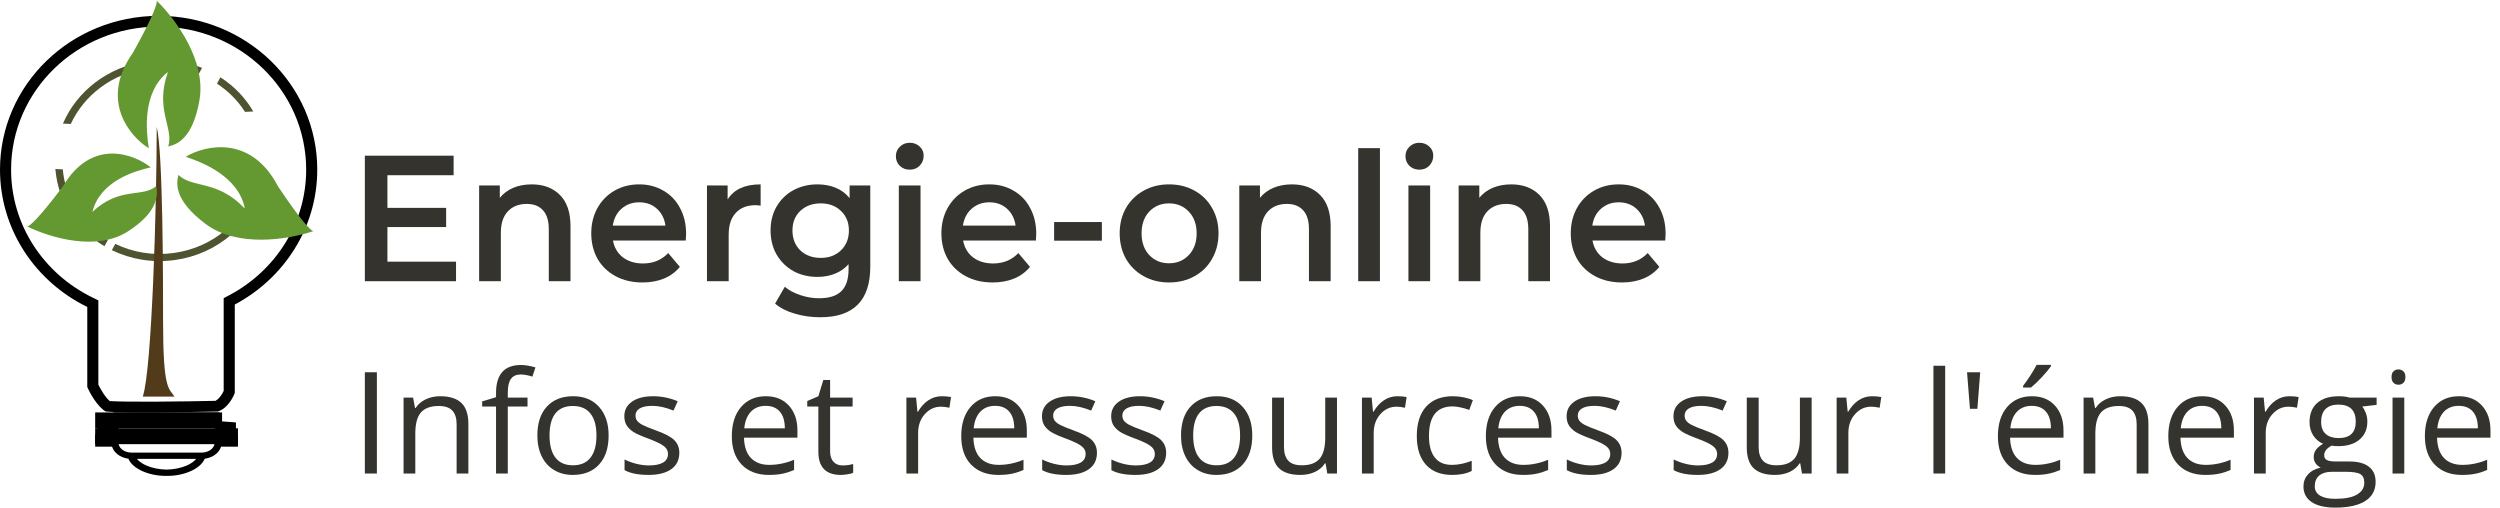 <svg width="197" height="40" viewBox="0 0 197 40" fill="none" xmlns="http://www.w3.org/2000/svg">
<path d="M35.936 20.619V22.16H28.75V12.268H35.745V13.808H30.529V16.38H35.156V17.892H30.529V20.619H35.936Z" fill="#34332E"/>
<path d="M41.904 14.528C42.825 14.528 43.564 14.806 44.121 15.362C44.678 15.918 44.956 16.742 44.956 17.835V22.16H43.245V18.061C43.245 17.402 43.094 16.907 42.793 16.578C42.492 16.238 42.063 16.069 41.507 16.069C40.877 16.069 40.38 16.267 40.014 16.662C39.65 17.049 39.467 17.609 39.467 18.344V22.16H37.756V14.613H39.385V15.588C39.668 15.24 40.024 14.976 40.453 14.797C40.881 14.618 41.365 14.528 41.904 14.528Z" fill="#34332E"/>
<path d="M54.065 18.429C54.065 18.551 54.056 18.726 54.038 18.952H48.302C48.403 19.508 48.663 19.95 49.083 20.28C49.511 20.6 50.041 20.761 50.67 20.761C51.473 20.761 52.135 20.487 52.655 19.941L53.572 21.029C53.244 21.434 52.828 21.74 52.327 21.948C51.825 22.155 51.259 22.258 50.629 22.258C49.826 22.258 49.119 22.094 48.508 21.764C47.896 21.434 47.422 20.977 47.084 20.393C46.755 19.8 46.591 19.131 46.591 18.386C46.591 17.652 46.751 16.992 47.07 16.408C47.399 15.815 47.85 15.353 48.425 15.023C49 14.693 49.648 14.528 50.369 14.528C51.081 14.528 51.715 14.693 52.272 15.023C52.838 15.343 53.276 15.8 53.586 16.394C53.905 16.978 54.065 17.656 54.065 18.429ZM50.369 15.942C49.822 15.942 49.356 16.111 48.973 16.45C48.599 16.78 48.371 17.223 48.288 17.779H52.436C52.363 17.232 52.139 16.79 51.765 16.45C51.391 16.111 50.926 15.942 50.369 15.942Z" fill="#34332E"/>
<path d="M57.337 15.716C57.83 14.924 58.697 14.528 59.938 14.528V16.21C59.792 16.182 59.66 16.168 59.541 16.168C58.875 16.168 58.355 16.37 57.981 16.775C57.607 17.171 57.42 17.746 57.42 18.5V22.16H55.709V14.613H57.337V15.716Z" fill="#34332E"/>
<path d="M68.578 14.613V21.015C68.578 23.672 67.264 25 64.636 25C63.933 25 63.267 24.906 62.637 24.717C62.007 24.538 61.487 24.274 61.077 23.926L61.843 22.598C62.163 22.871 62.564 23.087 63.048 23.248C63.541 23.417 64.038 23.502 64.54 23.502C65.343 23.502 65.931 23.314 66.306 22.937C66.68 22.56 66.867 21.985 66.867 21.213V20.817C66.575 21.147 66.219 21.396 65.799 21.566C65.379 21.736 64.918 21.82 64.417 21.82C63.723 21.82 63.093 21.67 62.528 21.368C61.971 21.057 61.528 20.624 61.2 20.068C60.88 19.512 60.721 18.876 60.721 18.16C60.721 17.444 60.88 16.813 61.2 16.267C61.528 15.711 61.971 15.282 62.528 14.981C63.093 14.679 63.723 14.528 64.417 14.528C64.946 14.528 65.425 14.618 65.854 14.797C66.292 14.976 66.657 15.249 66.949 15.617V14.613H68.578ZM64.677 20.322C65.325 20.322 65.854 20.125 66.265 19.729C66.684 19.324 66.894 18.801 66.894 18.16C66.894 17.529 66.684 17.016 66.265 16.62C65.854 16.224 65.325 16.026 64.677 16.026C64.02 16.026 63.481 16.224 63.062 16.62C62.651 17.016 62.446 17.529 62.446 18.16C62.446 18.801 62.651 19.324 63.062 19.729C63.481 20.125 64.02 20.322 64.677 20.322Z" fill="#34332E"/>
<path d="M70.827 14.613H72.538V22.16H70.827V14.613ZM71.69 13.37C71.379 13.37 71.119 13.271 70.909 13.073C70.7 12.866 70.595 12.611 70.595 12.31C70.595 12.008 70.7 11.759 70.909 11.561C71.119 11.354 71.379 11.25 71.69 11.25C72 11.25 72.26 11.349 72.47 11.547C72.68 11.735 72.785 11.975 72.785 12.268C72.785 12.578 72.68 12.842 72.47 13.059C72.269 13.266 72.009 13.37 71.69 13.37Z" fill="#34332E"/>
<path d="M81.656 18.429C81.656 18.551 81.647 18.726 81.628 18.952H75.893C75.993 19.508 76.253 19.95 76.673 20.28C77.102 20.6 77.631 20.761 78.261 20.761C79.064 20.761 79.726 20.487 80.246 19.941L81.163 21.029C80.835 21.434 80.419 21.74 79.917 21.948C79.415 22.155 78.85 22.258 78.22 22.258C77.417 22.258 76.71 22.094 76.098 21.764C75.487 21.434 75.012 20.977 74.675 20.393C74.346 19.8 74.182 19.131 74.182 18.386C74.182 17.652 74.342 16.992 74.661 16.408C74.99 15.815 75.441 15.353 76.016 15.023C76.591 14.693 77.239 14.528 77.96 14.528C78.672 14.528 79.306 14.693 79.863 15.023C80.428 15.343 80.866 15.8 81.177 16.394C81.496 16.978 81.656 17.656 81.656 18.429ZM77.96 15.942C77.412 15.942 76.947 16.111 76.564 16.45C76.19 16.78 75.961 17.223 75.879 17.779H80.027C79.954 17.232 79.73 16.79 79.356 16.45C78.982 16.111 78.517 15.942 77.96 15.942Z" fill="#34332E"/>
<path d="M83.064 17.496H86.828V18.966H83.064V17.496Z" fill="#34332E"/>
<path d="M92.119 22.258C91.38 22.258 90.713 22.094 90.12 21.764C89.527 21.434 89.062 20.977 88.724 20.393C88.395 19.8 88.231 19.131 88.231 18.386C88.231 17.642 88.395 16.978 88.724 16.394C89.062 15.81 89.527 15.353 90.12 15.023C90.713 14.693 91.38 14.528 92.119 14.528C92.867 14.528 93.538 14.693 94.131 15.023C94.724 15.353 95.185 15.81 95.513 16.394C95.851 16.978 96.02 17.642 96.02 18.386C96.02 19.131 95.851 19.8 95.513 20.393C95.185 20.977 94.724 21.434 94.131 21.764C93.538 22.094 92.867 22.258 92.119 22.258ZM92.119 20.746C92.749 20.746 93.269 20.53 93.679 20.096C94.09 19.663 94.295 19.093 94.295 18.386C94.295 17.68 94.09 17.11 93.679 16.677C93.269 16.243 92.749 16.026 92.119 16.026C91.489 16.026 90.969 16.243 90.558 16.677C90.157 17.11 89.956 17.68 89.956 18.386C89.956 19.093 90.157 19.663 90.558 20.096C90.969 20.53 91.489 20.746 92.119 20.746Z" fill="#34332E"/>
<path d="M101.804 14.528C102.725 14.528 103.465 14.806 104.021 15.362C104.578 15.918 104.856 16.742 104.856 17.835V22.16H103.145V18.061C103.145 17.402 102.995 16.907 102.694 16.578C102.392 16.238 101.963 16.069 101.407 16.069C100.777 16.069 100.28 16.267 99.915 16.662C99.55 17.049 99.367 17.609 99.367 18.344V22.16H97.656V14.613H99.285V15.588C99.568 15.24 99.924 14.976 100.353 14.797C100.782 14.618 101.265 14.528 101.804 14.528Z" fill="#34332E"/>
<path d="M107.027 11.674H108.738V22.16H107.027V11.674Z" fill="#34332E"/>
<path d="M110.984 14.613H112.695V22.16H110.984V14.613ZM111.846 13.37C111.536 13.37 111.276 13.271 111.066 13.073C110.856 12.866 110.751 12.611 110.751 12.31C110.751 12.008 110.856 11.759 111.066 11.561C111.276 11.354 111.536 11.25 111.846 11.25C112.156 11.25 112.416 11.349 112.626 11.547C112.836 11.735 112.941 11.975 112.941 12.268C112.941 12.578 112.836 12.842 112.626 13.059C112.426 13.266 112.165 13.37 111.846 13.37Z" fill="#34332E"/>
<path d="M119.088 14.528C120.01 14.528 120.749 14.806 121.306 15.362C121.862 15.918 122.141 16.742 122.141 17.835V22.16H120.43V18.061C120.43 17.402 120.279 16.907 119.978 16.578C119.677 16.238 119.248 16.069 118.691 16.069C118.061 16.069 117.564 16.267 117.199 16.662C116.834 17.049 116.652 17.609 116.652 18.344V22.16H114.941V14.613H116.569V15.588C116.852 15.24 117.208 14.976 117.637 14.797C118.066 14.618 118.55 14.528 119.088 14.528Z" fill="#34332E"/>
<path d="M131.25 18.429C131.25 18.551 131.241 18.726 131.222 18.952H125.487C125.587 19.508 125.847 19.95 126.267 20.28C126.696 20.6 127.225 20.761 127.855 20.761C128.658 20.761 129.32 20.487 129.84 19.941L130.757 21.029C130.428 21.434 130.013 21.74 129.511 21.948C129.009 22.155 128.444 22.258 127.814 22.258C127.011 22.258 126.304 22.094 125.692 21.764C125.081 21.434 124.606 20.977 124.269 20.393C123.94 19.8 123.776 19.131 123.776 18.386C123.776 17.652 123.935 16.992 124.255 16.408C124.583 15.815 125.035 15.353 125.61 15.023C126.185 14.693 126.833 14.528 127.554 14.528C128.266 14.528 128.9 14.693 129.456 15.023C130.022 15.343 130.46 15.8 130.771 16.394C131.09 16.978 131.25 17.656 131.25 18.429ZM127.554 15.942C127.006 15.942 126.541 16.111 126.158 16.45C125.783 16.78 125.555 17.223 125.473 17.779H129.621C129.548 17.232 129.324 16.79 128.95 16.45C128.576 16.111 128.11 15.942 127.554 15.942Z" fill="#34332E"/>
<path d="M28.75 37.314V29.334H29.698V37.314H28.75Z" fill="#34332E"/>
<path d="M35.982 37.314V33.444C35.982 32.957 35.869 32.593 35.642 32.353C35.415 32.112 35.06 31.992 34.577 31.992C33.938 31.992 33.469 32.162 33.172 32.5C32.874 32.838 32.726 33.397 32.726 34.176V37.314H31.8V31.332H32.553L32.703 32.151H32.748C32.938 31.856 33.203 31.628 33.545 31.468C33.887 31.305 34.268 31.223 34.688 31.223C35.425 31.223 35.978 31.397 36.35 31.747C36.722 32.092 36.908 32.647 36.908 33.412V37.314H35.982Z" fill="#34332E"/>
<path d="M41.569 32.036H40.014V37.314H39.088V32.036H37.995V31.627L39.088 31.299V30.966C39.088 29.496 39.744 28.761 41.056 28.761C41.38 28.761 41.759 28.825 42.194 28.952L41.954 29.678C41.597 29.565 41.292 29.509 41.04 29.509C40.69 29.509 40.432 29.623 40.265 29.853C40.097 30.078 40.014 30.442 40.014 30.944V31.332H41.569V32.036Z" fill="#34332E"/>
<path d="M47.959 34.318C47.959 35.293 47.709 36.055 47.207 36.605C46.705 37.151 46.012 37.424 45.127 37.424C44.581 37.424 44.095 37.298 43.672 37.047C43.248 36.796 42.921 36.436 42.69 35.966C42.46 35.497 42.344 34.947 42.344 34.318C42.344 33.342 42.593 32.584 43.092 32.041C43.59 31.496 44.281 31.223 45.166 31.223C46.021 31.223 46.699 31.501 47.201 32.058C47.707 32.615 47.959 33.368 47.959 34.318ZM43.303 34.318C43.303 35.082 43.46 35.664 43.772 36.064C44.084 36.465 44.543 36.665 45.149 36.665C45.755 36.665 46.214 36.467 46.526 36.07C46.843 35.67 47.001 35.086 47.001 34.318C47.001 33.557 46.843 32.98 46.526 32.587C46.214 32.191 45.751 31.992 45.138 31.992C44.532 31.992 44.075 32.187 43.766 32.576C43.458 32.966 43.303 33.546 43.303 34.318Z" fill="#34332E"/>
<path d="M53.53 35.682C53.53 36.239 53.318 36.669 52.894 36.971C52.471 37.273 51.876 37.424 51.11 37.424C50.3 37.424 49.668 37.298 49.214 37.047V36.206C49.508 36.352 49.822 36.467 50.157 36.55C50.495 36.634 50.82 36.676 51.132 36.676C51.616 36.676 51.987 36.601 52.248 36.452C52.508 36.299 52.638 36.068 52.638 35.759C52.638 35.526 52.534 35.328 52.326 35.164C52.121 34.996 51.72 34.8 51.121 34.574C50.552 34.367 50.147 34.187 49.906 34.034C49.668 33.877 49.489 33.701 49.37 33.504C49.255 33.308 49.197 33.073 49.197 32.8C49.197 32.313 49.4 31.929 49.805 31.648C50.21 31.365 50.766 31.223 51.472 31.223C52.13 31.223 52.774 31.354 53.402 31.616L53.073 32.353C52.459 32.105 51.904 31.981 51.406 31.981C50.967 31.981 50.636 32.049 50.413 32.183C50.19 32.318 50.078 32.504 50.078 32.74C50.078 32.9 50.119 33.037 50.201 33.15C50.287 33.262 50.422 33.37 50.608 33.472C50.794 33.574 51.151 33.721 51.679 33.914C52.404 34.172 52.892 34.432 53.145 34.694C53.402 34.956 53.53 35.286 53.53 35.682Z" fill="#34332E"/>
<path d="M60.589 37.424C59.686 37.424 58.972 37.154 58.448 36.616C57.928 36.077 57.667 35.329 57.667 34.372C57.667 33.408 57.909 32.642 58.392 32.074C58.879 31.506 59.532 31.223 60.35 31.223C61.115 31.223 61.721 31.47 62.167 31.965C62.613 32.456 62.837 33.106 62.837 33.914V34.487H58.627C58.645 35.189 58.825 35.722 59.167 36.086C59.513 36.45 59.998 36.632 60.623 36.632C61.281 36.632 61.931 36.497 62.574 36.228V37.036C62.247 37.174 61.937 37.273 61.643 37.331C61.353 37.393 61.002 37.424 60.589 37.424ZM60.338 31.981C59.848 31.981 59.456 32.138 59.162 32.451C58.872 32.764 58.701 33.197 58.649 33.75H61.844C61.844 33.179 61.714 32.742 61.454 32.44C61.193 32.134 60.822 31.981 60.338 31.981Z" fill="#34332E"/>
<path d="M66.394 36.676C66.558 36.676 66.716 36.665 66.868 36.643C67.02 36.617 67.141 36.592 67.23 36.567V37.26C67.13 37.307 66.981 37.345 66.784 37.374C66.591 37.407 66.416 37.424 66.26 37.424C65.078 37.424 64.487 36.814 64.487 35.595V32.036H63.612V31.599L64.487 31.223L64.877 29.945H65.413V31.332H67.186V32.036H65.413V35.557C65.413 35.917 65.5 36.194 65.675 36.386C65.849 36.579 66.089 36.676 66.394 36.676Z" fill="#34332E"/>
<path d="M74.212 31.223C74.483 31.223 74.727 31.244 74.942 31.288L74.814 32.129C74.561 32.074 74.338 32.047 74.145 32.047C73.65 32.047 73.227 32.243 72.873 32.636C72.524 33.029 72.349 33.519 72.349 34.105V37.314H71.424V31.332H72.188L72.293 32.44H72.338C72.565 32.051 72.838 31.75 73.158 31.539C73.478 31.328 73.829 31.223 74.212 31.223Z" fill="#34332E"/>
<path d="M78.667 37.424C77.764 37.424 77.05 37.154 76.526 36.616C76.005 36.077 75.745 35.329 75.745 34.372C75.745 33.408 75.987 32.642 76.47 32.074C76.957 31.506 77.609 31.223 78.427 31.223C79.193 31.223 79.799 31.47 80.245 31.965C80.691 32.456 80.914 33.106 80.914 33.914V34.487H76.704C76.723 35.189 76.903 35.722 77.245 36.086C77.591 36.45 78.076 36.632 78.7 36.632C79.358 36.632 80.009 36.497 80.652 36.228V37.036C80.325 37.174 80.014 37.273 79.721 37.331C79.431 37.393 79.08 37.424 78.667 37.424ZM78.416 31.981C77.925 31.981 77.533 32.138 77.24 32.451C76.95 32.764 76.778 33.197 76.727 33.75H79.922C79.922 33.179 79.791 32.742 79.531 32.44C79.271 32.134 78.899 31.981 78.416 31.981Z" fill="#34332E"/>
<path d="M86.44 35.682C86.44 36.239 86.228 36.669 85.804 36.971C85.38 37.273 84.786 37.424 84.02 37.424C83.21 37.424 82.578 37.298 82.124 37.047V36.206C82.418 36.352 82.732 36.467 83.067 36.55C83.405 36.634 83.73 36.676 84.042 36.676C84.525 36.676 84.897 36.601 85.157 36.452C85.418 36.299 85.548 36.068 85.548 35.759C85.548 35.526 85.444 35.328 85.236 35.164C85.031 34.996 84.63 34.8 84.031 34.574C83.462 34.367 83.057 34.187 82.816 34.034C82.578 33.877 82.399 33.701 82.28 33.504C82.165 33.308 82.107 33.073 82.107 32.8C82.107 32.313 82.31 31.929 82.715 31.648C83.12 31.365 83.676 31.223 84.382 31.223C85.04 31.223 85.683 31.354 86.312 31.616L85.983 32.353C85.369 32.105 84.814 31.981 84.316 31.981C83.877 31.981 83.546 32.049 83.323 32.183C83.1 32.318 82.988 32.504 82.988 32.74C82.988 32.9 83.029 33.037 83.111 33.15C83.197 33.262 83.332 33.37 83.518 33.472C83.704 33.574 84.061 33.721 84.589 33.914C85.314 34.172 85.802 34.432 86.055 34.694C86.312 34.956 86.44 35.286 86.44 35.682Z" fill="#34332E"/>
<path d="M91.893 35.682C91.893 36.239 91.681 36.669 91.258 36.971C90.834 37.273 90.239 37.424 89.473 37.424C88.663 37.424 88.031 37.298 87.578 37.047V36.206C87.871 36.352 88.185 36.467 88.52 36.55C88.858 36.634 89.183 36.676 89.496 36.676C89.979 36.676 90.351 36.601 90.611 36.452C90.871 36.299 91.001 36.068 91.001 35.759C91.001 35.526 90.897 35.328 90.689 35.164C90.484 34.996 90.083 34.8 89.484 34.574C88.916 34.367 88.511 34.187 88.269 34.034C88.031 33.877 87.853 33.701 87.734 33.504C87.618 33.308 87.561 33.073 87.561 32.8C87.561 32.313 87.763 31.929 88.169 31.648C88.574 31.365 89.129 31.223 89.836 31.223C90.494 31.223 91.137 31.354 91.765 31.616L91.436 32.353C90.823 32.105 90.267 31.981 89.769 31.981C89.33 31.981 88.999 32.049 88.776 32.183C88.553 32.318 88.442 32.504 88.442 32.74C88.442 32.9 88.483 33.037 88.564 33.15C88.65 33.262 88.786 33.37 88.972 33.472C89.157 33.574 89.514 33.721 90.042 33.914C90.767 34.172 91.256 34.432 91.509 34.694C91.765 34.956 91.893 35.286 91.893 35.682Z" fill="#34332E"/>
<path d="M98.679 34.318C98.679 35.293 98.428 36.055 97.927 36.605C97.425 37.151 96.731 37.424 95.847 37.424C95.3 37.424 94.815 37.298 94.391 37.047C93.968 36.796 93.641 36.436 93.41 35.966C93.18 35.497 93.064 34.947 93.064 34.318C93.064 33.342 93.313 32.584 93.811 32.041C94.31 31.496 95.001 31.223 95.886 31.223C96.741 31.223 97.419 31.501 97.921 32.058C98.427 32.615 98.679 33.368 98.679 34.318ZM94.023 34.318C94.023 35.082 94.18 35.664 94.492 36.064C94.804 36.465 95.263 36.665 95.869 36.665C96.475 36.665 96.934 36.467 97.246 36.07C97.562 35.67 97.72 35.086 97.72 34.318C97.72 33.557 97.562 32.98 97.246 32.587C96.934 32.191 96.471 31.992 95.858 31.992C95.252 31.992 94.795 32.187 94.486 32.576C94.178 32.966 94.023 33.546 94.023 34.318Z" fill="#34332E"/>
<path d="M101.178 31.332V35.213C101.178 35.7 101.291 36.064 101.518 36.305C101.744 36.545 102.099 36.665 102.583 36.665C103.222 36.665 103.689 36.494 103.982 36.152C104.28 35.81 104.428 35.251 104.428 34.476V31.332H105.354V37.314H104.59L104.456 36.512H104.406C104.216 36.807 103.953 37.032 103.614 37.189C103.28 37.345 102.897 37.424 102.466 37.424C101.722 37.424 101.165 37.251 100.793 36.905C100.425 36.559 100.241 36.006 100.241 35.246V31.332H101.178Z" fill="#34332E"/>
<path d="M110.11 31.223C110.382 31.223 110.625 31.244 110.841 31.288L110.713 32.129C110.46 32.074 110.237 32.047 110.043 32.047C109.549 32.047 109.125 32.243 108.772 32.636C108.423 33.029 108.248 33.519 108.248 34.105V37.314H107.322V31.332H108.086L108.192 32.44H108.237C108.464 32.051 108.737 31.75 109.056 31.539C109.376 31.328 109.727 31.223 110.11 31.223Z" fill="#34332E"/>
<path d="M114.426 37.424C113.542 37.424 112.856 37.158 112.369 36.627C111.885 36.092 111.644 35.337 111.644 34.361C111.644 33.361 111.889 32.587 112.38 32.041C112.874 31.496 113.577 31.223 114.488 31.223C114.781 31.223 115.075 31.254 115.369 31.316C115.662 31.377 115.893 31.45 116.06 31.534L115.776 32.303C115.571 32.223 115.348 32.158 115.107 32.107C114.865 32.052 114.651 32.025 114.465 32.025C113.224 32.025 112.603 32.8 112.603 34.35C112.603 35.086 112.753 35.65 113.055 36.043C113.359 36.436 113.809 36.632 114.404 36.632C114.913 36.632 115.436 36.525 115.971 36.31V37.112C115.562 37.32 115.047 37.424 114.426 37.424Z" fill="#34332E"/>
<path d="M120.008 37.424C119.105 37.424 118.391 37.154 117.867 36.616C117.346 36.077 117.086 35.329 117.086 34.372C117.086 33.408 117.328 32.642 117.811 32.074C118.298 31.506 118.95 31.223 119.768 31.223C120.534 31.223 121.14 31.47 121.586 31.965C122.032 32.456 122.255 33.106 122.255 33.914V34.487H118.045C118.064 35.189 118.244 35.722 118.586 36.086C118.932 36.45 119.417 36.632 120.041 36.632C120.699 36.632 121.35 36.497 121.993 36.228V37.036C121.666 37.174 121.355 37.273 121.062 37.331C120.772 37.393 120.421 37.424 120.008 37.424ZM119.757 31.981C119.266 31.981 118.874 32.138 118.58 32.451C118.29 32.764 118.119 33.197 118.067 33.75H121.263C121.263 33.179 121.132 32.742 120.872 32.44C120.612 32.134 120.24 31.981 119.757 31.981Z" fill="#34332E"/>
<path d="M127.781 35.682C127.781 36.239 127.569 36.669 127.145 36.971C126.721 37.273 126.127 37.424 125.361 37.424C124.551 37.424 123.919 37.298 123.465 37.047V36.206C123.759 36.352 124.073 36.467 124.407 36.55C124.746 36.634 125.071 36.676 125.383 36.676C125.866 36.676 126.238 36.601 126.498 36.452C126.759 36.299 126.889 36.068 126.889 35.759C126.889 35.526 126.785 35.328 126.576 35.164C126.372 34.996 125.971 34.8 125.372 34.574C124.803 34.367 124.398 34.187 124.156 34.034C123.919 33.877 123.74 33.701 123.621 33.504C123.506 33.308 123.448 33.073 123.448 32.8C123.448 32.313 123.651 31.929 124.056 31.648C124.461 31.365 125.017 31.223 125.723 31.223C126.381 31.223 127.024 31.354 127.653 31.616L127.324 32.353C126.71 32.105 126.155 31.981 125.656 31.981C125.218 31.981 124.887 32.049 124.664 32.183C124.441 32.318 124.329 32.504 124.329 32.74C124.329 32.9 124.37 33.037 124.452 33.15C124.538 33.262 124.673 33.37 124.859 33.472C125.045 33.574 125.402 33.721 125.93 33.914C126.655 34.172 127.143 34.432 127.396 34.694C127.653 34.956 127.781 35.286 127.781 35.682Z" fill="#34332E"/>
<path d="M136.201 35.682C136.201 36.239 135.989 36.669 135.565 36.971C135.141 37.273 134.547 37.424 133.781 37.424C132.97 37.424 132.338 37.298 131.885 37.047V36.206C132.179 36.352 132.493 36.467 132.827 36.55C133.166 36.634 133.491 36.676 133.803 36.676C134.286 36.676 134.658 36.601 134.918 36.452C135.179 36.299 135.309 36.068 135.309 35.759C135.309 35.526 135.205 35.328 134.996 35.164C134.792 34.996 134.39 34.8 133.792 34.574C133.223 34.367 132.818 34.187 132.576 34.034C132.338 33.877 132.16 33.701 132.041 33.504C131.926 33.308 131.868 33.073 131.868 32.8C131.868 32.313 132.071 31.929 132.476 31.648C132.881 31.365 133.437 31.223 134.143 31.223C134.801 31.223 135.444 31.354 136.073 31.616L135.744 32.353C135.13 32.105 134.574 31.981 134.076 31.981C133.638 31.981 133.307 32.049 133.084 32.183C132.861 32.318 132.749 32.504 132.749 32.74C132.749 32.9 132.79 33.037 132.872 33.15C132.957 33.262 133.093 33.37 133.279 33.472C133.465 33.574 133.822 33.721 134.35 33.914C135.074 34.172 135.563 34.432 135.816 34.694C136.073 34.956 136.201 35.286 136.201 35.682Z" fill="#34332E"/>
<path d="M138.582 31.332V35.213C138.582 35.7 138.695 36.064 138.922 36.305C139.149 36.545 139.504 36.665 139.987 36.665C140.626 36.665 141.093 36.494 141.387 36.152C141.684 35.81 141.833 35.251 141.833 34.476V31.332H142.758V37.314H141.994L141.86 36.512H141.81C141.621 36.807 141.357 37.032 141.019 37.189C140.684 37.345 140.301 37.424 139.87 37.424C139.126 37.424 138.569 37.251 138.197 36.905C137.829 36.559 137.645 36.006 137.645 35.246V31.332H138.582Z" fill="#34332E"/>
<path d="M147.515 31.223C147.786 31.223 148.029 31.244 148.245 31.288L148.117 32.129C147.864 32.074 147.641 32.047 147.448 32.047C146.953 32.047 146.53 32.243 146.176 32.636C145.827 33.029 145.652 33.519 145.652 34.105V37.314H144.727V31.332H145.491L145.596 32.44H145.641C145.868 32.051 146.141 31.75 146.461 31.539C146.78 31.328 147.132 31.223 147.515 31.223Z" fill="#34332E"/>
<path d="M153.28 37.314H152.355V28.821H153.28V37.314Z" fill="#34332E"/>
<path d="M156.04 29.334L155.817 32.216H155.232L155.003 29.334H156.04Z" fill="#34332E"/>
<path d="M160.356 37.424C159.453 37.424 158.739 37.154 158.215 36.616C157.695 36.077 157.434 35.329 157.434 34.372C157.434 33.408 157.676 32.642 158.159 32.074C158.646 31.506 159.299 31.223 160.117 31.223C160.882 31.223 161.488 31.47 161.934 31.965C162.38 32.456 162.603 33.106 162.603 33.914V34.487H158.394C158.412 35.189 158.592 35.722 158.934 36.086C159.28 36.45 159.765 36.632 160.39 36.632C161.048 36.632 161.698 36.497 162.341 36.228V37.036C162.014 37.174 161.704 37.273 161.41 37.331C161.12 37.393 160.769 37.424 160.356 37.424ZM160.105 31.981C159.615 31.981 159.223 32.138 158.929 32.451C158.639 32.764 158.468 33.197 158.416 33.75H161.611C161.611 33.179 161.481 32.742 161.221 32.44C160.96 32.134 160.589 31.981 160.105 31.981ZM159.42 30.404C159.598 30.178 159.789 29.905 159.994 29.585C160.202 29.265 160.366 28.986 160.485 28.75H161.611V28.865C161.447 29.101 161.204 29.392 160.88 29.738C160.557 30.084 160.276 30.351 160.038 30.54H159.42V30.404Z" fill="#34332E"/>
<path d="M168.369 37.314V33.444C168.369 32.957 168.256 32.593 168.029 32.353C167.802 32.112 167.447 31.992 166.964 31.992C166.325 31.992 165.856 32.162 165.559 32.5C165.261 32.838 165.113 33.397 165.113 34.176V37.314H164.187V31.332H164.94L165.09 32.151H165.135C165.325 31.856 165.59 31.628 165.932 31.468C166.274 31.305 166.655 31.223 167.075 31.223C167.812 31.223 168.365 31.397 168.737 31.747C169.109 32.092 169.295 32.647 169.295 33.412V37.314H168.369Z" fill="#34332E"/>
<path d="M173.783 37.424C172.88 37.424 172.166 37.154 171.642 36.616C171.122 36.077 170.862 35.329 170.862 34.372C170.862 33.408 171.103 32.642 171.587 32.074C172.073 31.506 172.726 31.223 173.544 31.223C174.309 31.223 174.915 31.47 175.361 31.965C175.808 32.456 176.031 33.106 176.031 33.914V34.487H171.821C171.839 35.189 172.02 35.722 172.362 36.086C172.707 36.45 173.192 36.632 173.817 36.632C174.475 36.632 175.125 36.497 175.769 36.228V37.036C175.441 37.174 175.131 37.273 174.837 37.331C174.547 37.393 174.196 37.424 173.783 37.424ZM173.533 31.981C173.042 31.981 172.65 32.138 172.356 32.451C172.066 32.764 171.895 33.197 171.843 33.75H175.038C175.038 33.179 174.908 32.742 174.648 32.44C174.388 32.134 174.016 31.981 173.533 31.981Z" fill="#34332E"/>
<path d="M180.402 31.223C180.674 31.223 180.917 31.244 181.133 31.288L181.004 32.129C180.752 32.074 180.529 32.047 180.335 32.047C179.841 32.047 179.417 32.243 179.064 32.636C178.715 33.029 178.54 33.519 178.54 34.105V37.314H177.614V31.332H178.378L178.484 32.44H178.529C178.755 32.051 179.029 31.75 179.348 31.539C179.668 31.328 180.019 31.223 180.402 31.223Z" fill="#34332E"/>
<path d="M187.278 31.332V31.905L186.146 32.036C186.25 32.163 186.343 32.331 186.424 32.538C186.506 32.742 186.547 32.973 186.547 33.231C186.547 33.817 186.343 34.285 185.934 34.634C185.525 34.984 184.963 35.158 184.25 35.158C184.068 35.158 183.897 35.144 183.737 35.115C183.343 35.318 183.146 35.575 183.146 35.884C183.146 36.048 183.214 36.17 183.352 36.25C183.49 36.326 183.726 36.365 184.06 36.365H185.142C185.804 36.365 186.311 36.501 186.664 36.774C187.021 37.047 187.199 37.444 187.199 37.964C187.199 38.626 186.928 39.13 186.385 39.476C185.843 39.825 185.051 40 184.01 40C183.211 40 182.594 39.854 182.159 39.563C181.728 39.272 181.512 38.861 181.512 38.33C181.512 37.966 181.631 37.651 181.869 37.385C182.107 37.12 182.441 36.94 182.872 36.845C182.716 36.776 182.584 36.669 182.477 36.523C182.372 36.377 182.32 36.208 182.32 36.015C182.32 35.797 182.38 35.606 182.499 35.442C182.618 35.278 182.806 35.12 183.062 34.967C182.746 34.84 182.488 34.623 182.287 34.318C182.09 34.012 181.991 33.663 181.991 33.27C181.991 32.615 182.192 32.111 182.594 31.758C182.995 31.401 183.564 31.223 184.3 31.223C184.62 31.223 184.908 31.259 185.164 31.332H187.278ZM182.404 38.319C182.404 38.643 182.543 38.888 182.822 39.056C183.101 39.223 183.501 39.307 184.021 39.307C184.798 39.307 185.372 39.192 185.744 38.963C186.12 38.737 186.307 38.43 186.307 38.04C186.307 37.717 186.205 37.491 186.001 37.364C185.796 37.24 185.411 37.178 184.846 37.178H183.737C183.317 37.178 182.99 37.276 182.755 37.473C182.521 37.669 182.404 37.951 182.404 38.319ZM182.906 33.248C182.906 33.666 183.027 33.983 183.268 34.198C183.51 34.412 183.846 34.52 184.278 34.52C185.181 34.52 185.633 34.09 185.633 33.231C185.633 32.333 185.175 31.883 184.261 31.883C183.826 31.883 183.491 31.998 183.257 32.227C183.023 32.456 182.906 32.797 182.906 33.248Z" fill="#34332E"/>
<path d="M189.458 37.314H188.532V31.332H189.458V37.314ZM188.454 29.711C188.454 29.503 188.506 29.352 188.61 29.258C188.714 29.159 188.844 29.11 189.001 29.11C189.149 29.11 189.277 29.159 189.385 29.258C189.493 29.356 189.547 29.507 189.547 29.711C189.547 29.915 189.493 30.067 189.385 30.169C189.277 30.267 189.149 30.317 189.001 30.317C188.844 30.317 188.714 30.267 188.61 30.169C188.506 30.067 188.454 29.915 188.454 29.711Z" fill="#34332E"/>
<path d="M194.002 37.424C193.099 37.424 192.385 37.154 191.861 36.616C191.341 36.077 191.08 35.329 191.08 34.372C191.08 33.408 191.322 32.642 191.805 32.074C192.292 31.506 192.945 31.223 193.763 31.223C194.528 31.223 195.134 31.47 195.58 31.965C196.026 32.456 196.249 33.106 196.249 33.914V34.487H192.04C192.058 35.189 192.238 35.722 192.58 36.086C192.926 36.45 193.411 36.632 194.036 36.632C194.694 36.632 195.344 36.497 195.987 36.228V37.036C195.66 37.174 195.35 37.273 195.056 37.331C194.766 37.393 194.415 37.424 194.002 37.424ZM193.751 31.981C193.261 31.981 192.868 32.138 192.575 32.451C192.285 32.764 192.114 33.197 192.062 33.75H195.257C195.257 33.179 195.127 32.742 194.867 32.44C194.606 32.134 194.235 31.981 193.751 31.981Z" fill="#34332E"/>
<path fill-rule="evenodd" clip-rule="evenodd" d="M19.305 8.815C18.741 7.928 17.985 7.172 17.099 6.591L17.368 6.09C18.433 6.775 19.327 7.694 19.96 8.785L19.305 8.815ZM11.531 4.833C13.077 4.616 14.583 4.817 15.921 5.347L15.652 5.848C14.419 5.369 13.035 5.188 11.611 5.388C8.843 5.776 6.624 7.503 5.576 9.769L4.959 9.741C6.047 7.205 8.482 5.26 11.531 4.833ZM20.096 14.642C19.267 17.345 16.841 19.494 13.712 19.933C12.057 20.165 10.455 19.883 9.082 19.215L8.814 19.713C10.292 20.433 12.015 20.737 13.792 20.488C17.218 20.008 19.869 17.612 20.705 14.614L20.096 14.642ZM8.234 19.402C6.224 18.218 4.767 16.224 4.419 13.815C4.395 13.649 4.376 13.483 4.363 13.317L4.946 13.343C4.958 13.473 4.973 13.604 4.992 13.735C5.312 15.954 6.65 17.799 8.502 18.902L8.234 19.402Z" fill="#4F532F"/>
<path d="M11.25 31.25C11.97 29.168 12.35 16.216 12.35 10C12.85 12.024 12.85 22.287 12.85 25.323C12.85 30.789 13.317 30.575 13.75 31.25H11.25Z" fill="#513B1A"/>
<g style="mix-blend-mode:overlay">
<path fill-rule="evenodd" clip-rule="evenodd" d="M7.75 23.669V30.312C7.845 30.51 7.989 30.774 8.163 31.03C8.338 31.289 8.508 31.484 8.649 31.605C9.317 31.648 10.703 31.659 12.278 31.651C13.948 31.642 15.761 31.612 16.982 31.586C17.153 31.494 17.406 31.27 17.626 30.802V23.496L18.08 23.255C21.685 21.34 24.126 17.628 24.126 13.366C24.126 7.142 18.921 2.097 12.5 2.097C6.079 2.097 0.874 7.142 0.874 13.366C0.874 17.765 3.474 21.577 7.27 23.434L7.75 23.669ZM18.5 30.975C18.167 31.782 17.667 32.267 17.167 32.428C14.722 32.482 9.533 32.558 8.333 32.428C7.667 32.041 7.084 30.975 6.877 30.49V24.19C2.797 22.195 0 18.097 0 13.366C0 6.675 5.596 1.25 12.5 1.25C19.404 1.25 25 6.675 25 13.366C25 17.95 22.374 21.939 18.5 23.998V30.975Z" fill="black"/>
</g>
<path fill-rule="evenodd" clip-rule="evenodd" d="M8.937 32.5H17.313V33.191L18.59 33.287V34.05H17.473V34.225H18.75V35.2H17.418C17.302 35.545 17.063 35.779 16.796 35.929C16.574 36.053 16.336 36.117 16.134 36.144C15.971 36.544 15.575 36.865 15.112 37.087C14.571 37.347 13.886 37.5 13.205 37.5C13.178 37.5 13.152 37.5 13.125 37.499C13.098 37.5 13.072 37.5 13.045 37.5C12.363 37.5 11.679 37.347 11.138 37.087C10.675 36.865 10.279 36.544 10.116 36.144C9.914 36.117 9.676 36.053 9.454 35.929C9.187 35.779 8.948 35.545 8.832 35.2H7.5V34.225H8.777V34.05H7.66V33.287L8.937 33.191V32.5ZM13.125 37.004C12.55 36.994 11.986 36.881 11.532 36.682C11.213 36.542 10.959 36.365 10.787 36.158H15.463C15.291 36.365 15.037 36.542 14.718 36.682C14.264 36.881 13.7 36.994 13.125 37.004ZM9.492 32.996V33.647L9.333 33.659V34.721H9.297L9.33 34.916C9.38 35.22 9.553 35.399 9.749 35.509C9.955 35.624 10.189 35.663 10.332 35.663H15.918C16.061 35.663 16.295 35.624 16.501 35.509C16.697 35.399 16.87 35.22 16.92 34.916L16.953 34.721H16.917V33.659L16.758 33.647V32.996H9.492Z" fill="black"/>
<path d="M17.5 32.5H7.654H7.5V33.75H17.5V32.5Z" fill="black"/>
<path d="M18.75 33.75H7.5V35H18.75V33.75Z" fill="black"/>
<path d="M11.727 11.686C10.204 10.736 7.823 7.896 10.483 4.142C12.077 1.281 12.399 0.28 12.352 0.06C12.335 0.044 12.318 0.027 12.302 0.011C12.326 0.009 12.345 0.023 12.352 0.06C13.873 1.549 16.253 4.789 15.718 7.889C15.176 11.023 13.864 11.398 13.257 11.54C13.722 10.079 12.171 8.645 13.235 5.669C11.191 7.265 11.516 10.36 11.727 11.686Z" fill="#649830"/>
<path d="M14.629 12.353C16.17 11.431 19.784 10.609 21.909 14.689C23.728 17.413 24.471 18.157 24.688 18.215C24.71 18.208 24.733 18.2 24.755 18.193C24.746 18.215 24.724 18.225 24.688 18.215C22.67 18.889 18.7 19.528 16.187 17.637C13.645 15.724 13.91 14.386 14.061 13.781C15.149 14.861 17.132 14.136 19.295 16.44C18.808 13.894 15.905 12.77 14.629 12.353Z" fill="#649830"/>
<path d="M11.881 13.187C10.51 12.103 7.206 10.885 4.963 14.678C3.094 17.165 2.354 17.816 2.15 17.849C2.129 17.839 2.109 17.829 2.089 17.82C2.096 17.843 2.115 17.855 2.15 17.849C3.98 18.742 7.627 19.819 10.086 18.232C12.573 16.628 12.416 15.276 12.315 14.661C11.233 15.606 9.438 14.667 7.277 16.701C7.897 14.24 10.668 13.456 11.881 13.187Z" fill="#649830"/>
</svg>
